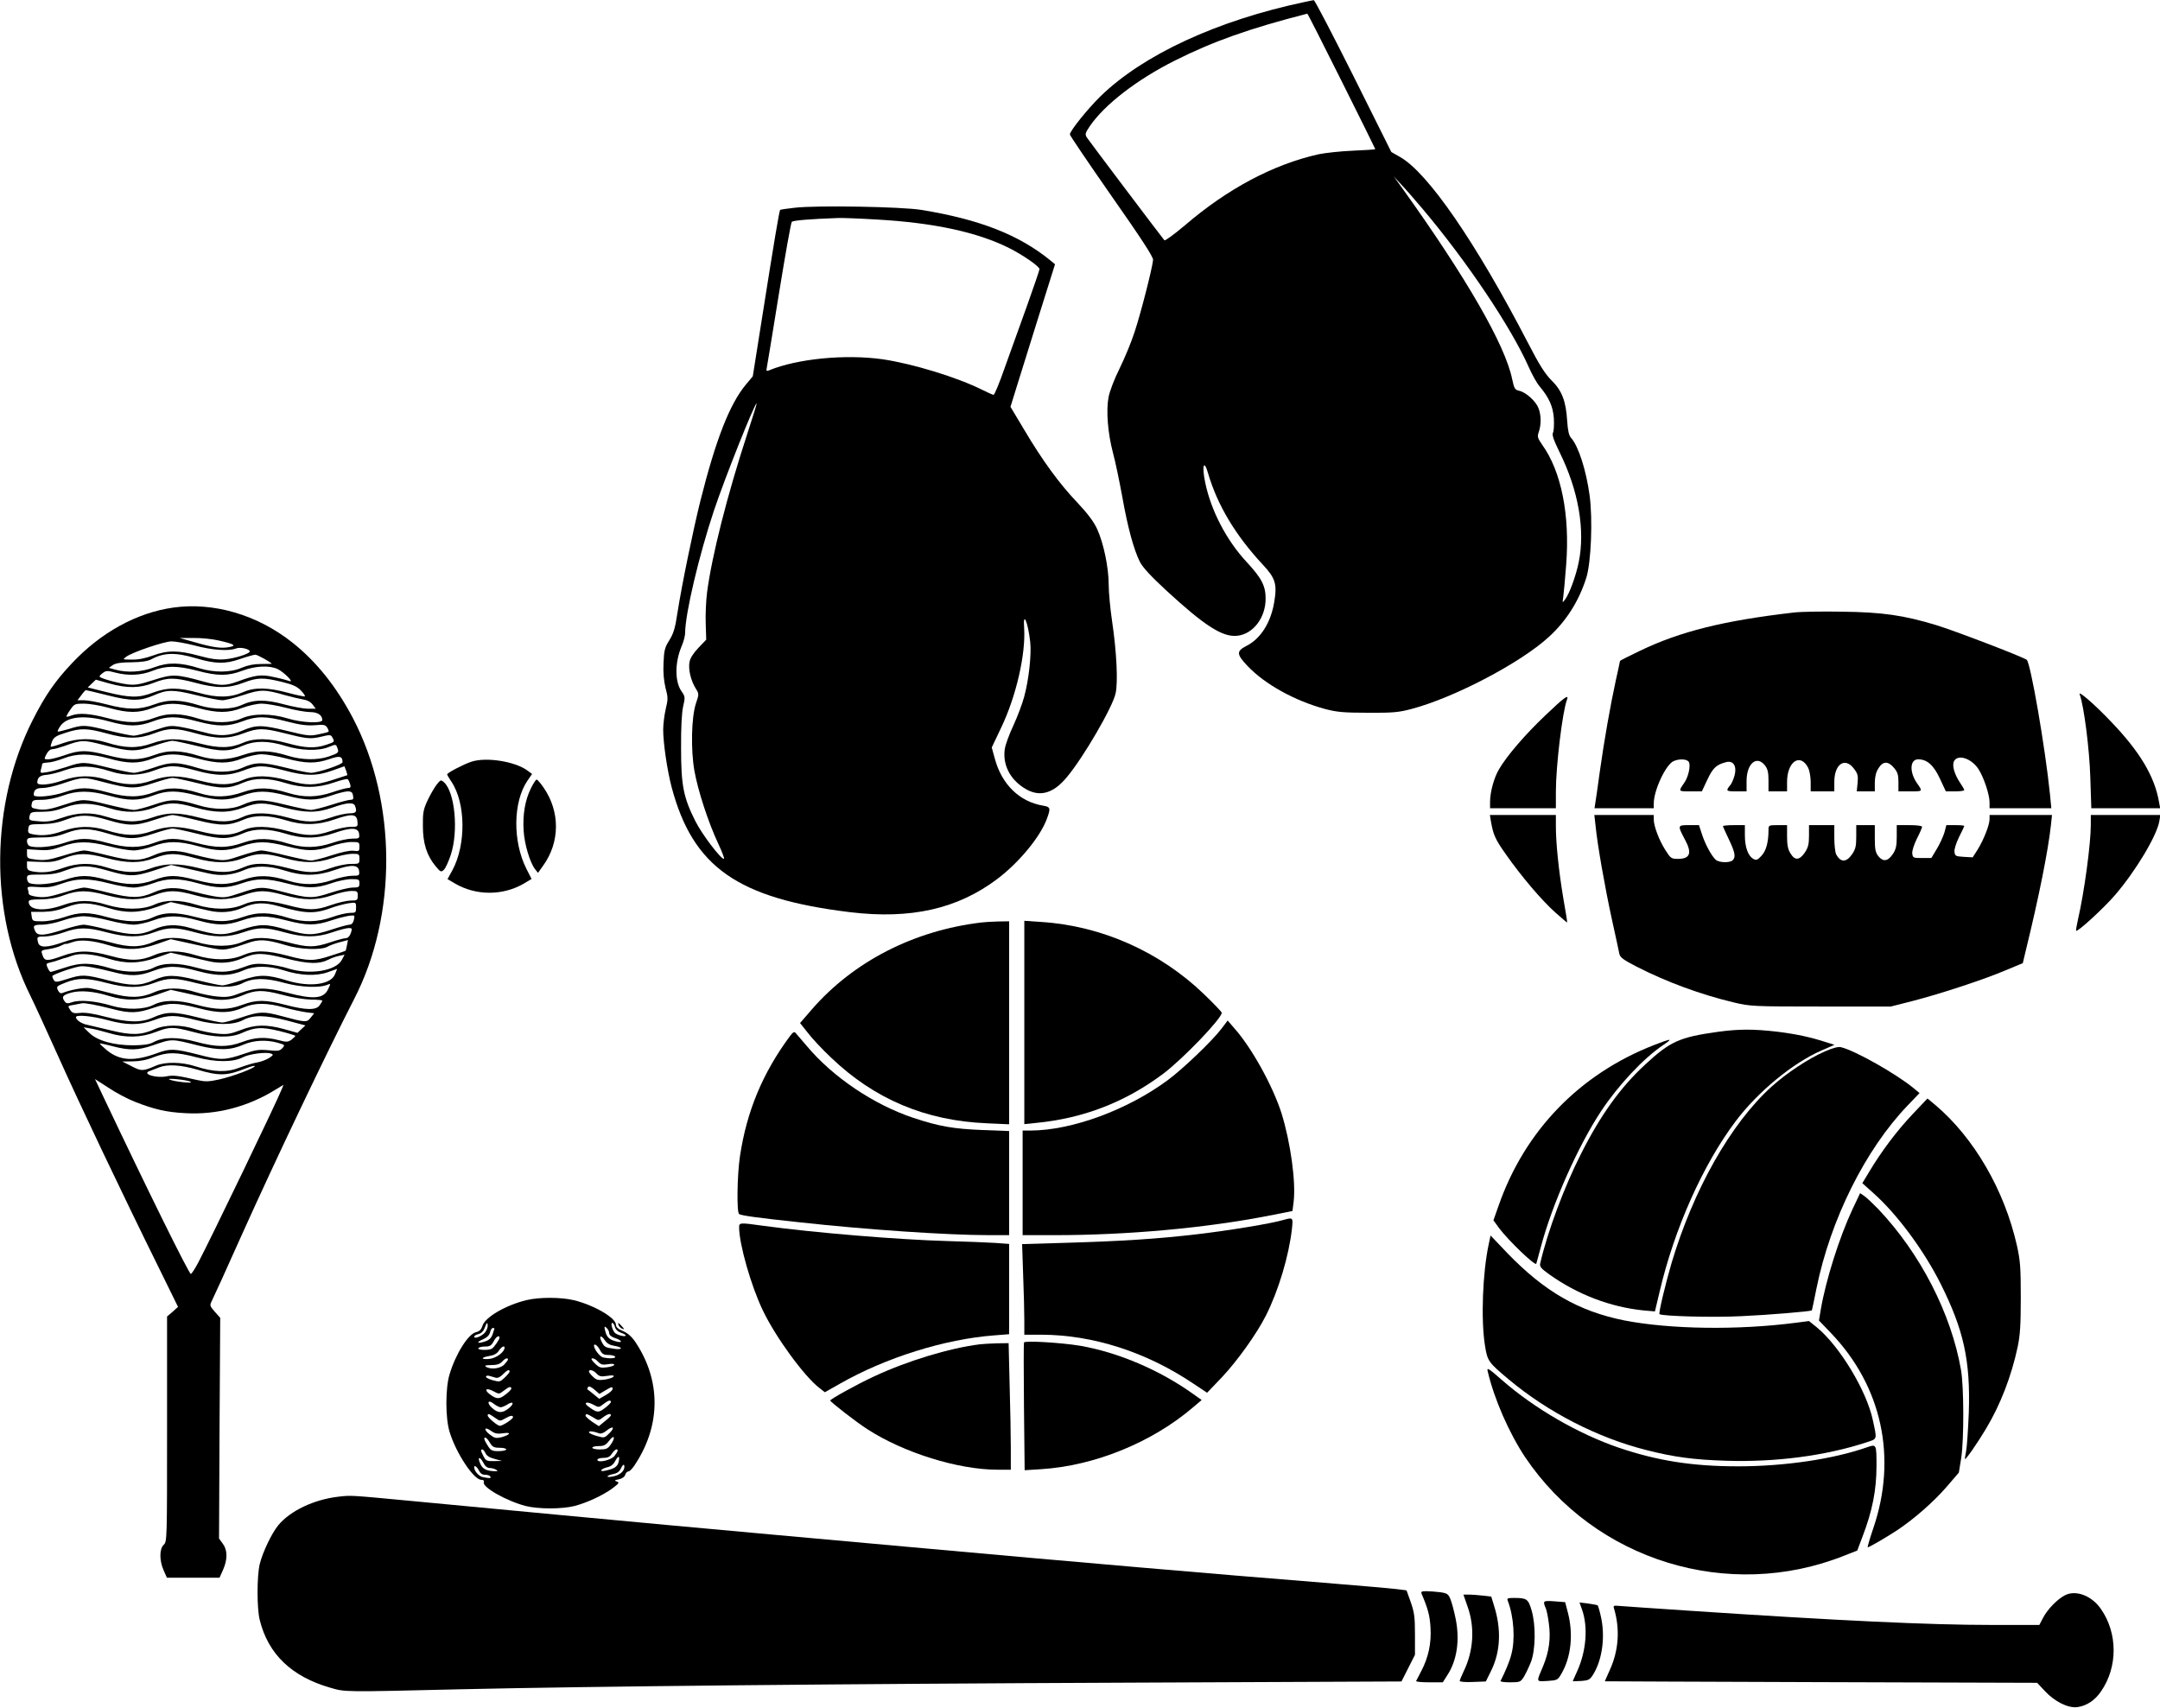  <svg version="1.0" xmlns="http://www.w3.org/2000/svg"
 width="1280pt" height="1012pt" viewBox="0 0 1280 1012"
 preserveAspectRatio="xMidYMid meet"><g transform="translate(0,1012) scale(0.1,-0.1)"
fill="#000000" stroke="none">
<path d="M7730 10108 c-516 -109 -956 -312 -1210 -560 -76 -75 -180 -204 -180
-225 0 -6 111 -170 247 -365 178 -254 247 -360 246 -378 -3 -43 -71 -311 -109
-426 -19 -60 -60 -158 -90 -219 -31 -62 -59 -136 -65 -170 -15 -80 -4 -213 26
-327 14 -51 38 -167 55 -259 33 -187 69 -317 105 -389 17 -33 65 -85 157 -170
227 -209 332 -276 418 -268 95 9 170 106 170 220 0 77 -24 122 -114 219 -118
127 -210 304 -244 469 -21 100 -8 142 17 55 55 -188 162 -367 324 -541 75 -80
86 -115 68 -222 -20 -122 -81 -218 -165 -260 -60 -31 -59 -49 6 -118 103 -109
280 -207 461 -256 69 -18 109 -22 252 -22 147 -1 182 2 258 22 254 67 647 273
815 427 104 95 178 212 222 350 29 90 39 348 20 488 -20 149 -66 293 -110 342
-13 14 -19 43 -23 100 -7 117 -31 180 -92 240 -39 39 -72 90 -143 228 -308
593 -591 1004 -756 1097 l-51 29 -225 451 c-124 247 -229 450 -235 449 -5 -1
-30 -5 -55 -11z m220 -468 c110 -220 200 -402 200 -404 0 -2 -60 -6 -132 -9
-73 -3 -164 -13 -203 -21 -269 -60 -540 -204 -793 -421 -63 -53 -117 -93 -122
-89 -17 20 -448 591 -460 610 -11 19 -9 26 18 66 88 129 281 277 504 389 228
114 441 190 785 278 2 1 93 -179 203 -399z m482 -760 c263 -312 523 -700 627
-935 20 -45 49 -97 64 -114 56 -67 80 -119 85 -190 2 -38 0 -76 -5 -85 -7 -13
3 -42 38 -114 113 -228 154 -463 114 -656 -17 -81 -54 -183 -80 -218 -17 -23
-17 -23 -11 17 3 22 11 107 17 188 23 295 -29 554 -142 711 -28 41 -30 48 -20
77 15 43 14 103 -3 142 -16 41 -75 93 -113 101 -26 6 -30 13 -42 69 -41 202
-272 602 -648 1127 l-54 75 46 -50 c26 -27 83 -93 127 -145z"/>
<path d="M4711 8889 c-47 -5 -86 -11 -88 -13 -5 -5 -36 -189 -103 -614 l-59
-372 -40 -48 c-97 -116 -179 -326 -271 -692 -43 -173 -110 -498 -136 -665 -13
-88 -23 -120 -48 -160 -27 -43 -31 -60 -34 -135 -3 -56 2 -106 12 -147 15 -55
15 -68 1 -125 -8 -35 -15 -90 -15 -123 0 -79 24 -241 50 -340 126 -474 391
-660 1058 -741 359 -43 636 19 872 197 131 99 258 254 295 360 22 60 19 67
-22 74 -141 23 -247 126 -288 280 l-18 65 56 118 c89 186 146 436 136 590 -8
106 23 36 36 -83 8 -73 -8 -223 -36 -325 -11 -41 -40 -118 -64 -170 -25 -53
-48 -116 -51 -141 -12 -88 28 -172 110 -226 89 -60 173 -41 257 60 98 116 273
417 290 498 15 68 6 246 -21 429 -11 74 -20 171 -20 215 0 103 -31 249 -69
331 -21 45 -57 92 -119 158 -104 109 -205 247 -315 433 l-79 132 35 113 c19
62 79 252 132 423 l97 309 -28 23 c-185 151 -419 243 -764 299 -114 19 -619
28 -749 13z m485 -70 c338 -19 596 -75 784 -169 83 -42 180 -109 180 -125 0
-6 -34 -105 -75 -220 -42 -116 -101 -281 -132 -367 -30 -87 -60 -158 -65 -158
-4 0 -34 13 -66 29 -149 75 -415 156 -593 182 -221 31 -506 3 -672 -66 -15 -6
-17 -4 -13 16 3 13 35 211 72 439 37 228 71 420 76 425 8 9 108 17 274 23 29
1 132 -3 230 -9z m-768 -1271 c-119 -364 -210 -724 -238 -939 -6 -47 -10 -130
-8 -183 l3 -97 -46 -48 c-30 -32 -49 -61 -53 -84 -8 -43 7 -108 36 -156 21
-33 21 -34 2 -90 -27 -82 -31 -274 -9 -399 21 -118 82 -305 140 -429 24 -51
40 -93 35 -93 -20 0 -131 147 -169 223 -71 141 -85 212 -85 432 -1 123 4 210
12 247 13 55 12 60 -8 89 -42 58 -42 173 0 271 11 26 20 60 20 76 0 113 82
460 171 727 68 202 241 635 253 635 2 0 -23 -82 -56 -182z"/>
<path d="M1025 6519 c-216 -31 -427 -147 -599 -330 -99 -105 -158 -190 -231
-334 -253 -497 -259 -1146 -15 -1636 23 -46 97 -208 165 -359 122 -273 379
-814 597 -1255 l113 -230 -32 -29 -33 -28 0 -667 c0 -655 0 -668 -20 -686 -26
-24 -26 -95 0 -152 l19 -43 156 0 156 0 21 47 c27 62 27 116 -2 155 l-22 30 3
654 4 654 -32 36 c-30 34 -31 38 -18 64 8 15 86 186 173 381 207 461 508 1091
671 1409 256 497 253 1166 -8 1665 -98 186 -215 333 -357 446 -209 166 -468
242 -709 208z m272 -195 c93 -21 107 -31 60 -39 -46 -9 -97 -2 -207 30 l-85
24 82 0 c45 1 112 -6 150 -15z m-141 -30 c101 -27 199 -34 243 -17 24 10 81
-3 81 -18 0 -13 -88 -41 -145 -46 -47 -4 -83 1 -157 21 -121 33 -186 33 -272
1 -44 -16 -86 -25 -124 -24 -56 0 -57 0 -34 17 37 27 223 90 268 91 23 0 86
-11 140 -25z m5 -75 c116 -34 174 -35 260 -5 41 14 83 26 92 26 13 0 97 -47
97 -54 0 0 -28 -1 -63 -1 -42 0 -78 -7 -114 -22 -67 -30 -164 -30 -253 -3
-111 35 -184 36 -264 6 -75 -29 -162 -34 -231 -15 l-40 11 24 17 c18 11 49 16
110 16 61 1 95 6 118 18 75 40 143 42 264 6z m8 -74 c121 -32 182 -32 267 0
77 29 160 33 209 10 39 -19 102 -83 70 -71 -11 4 -51 15 -90 23 -76 18 -112
13 -217 -26 -72 -26 -105 -26 -199 -1 -166 46 -187 46 -299 10 -84 -27 -109
-31 -153 -26 -68 9 -167 37 -167 47 0 4 9 14 21 22 18 13 27 13 72 1 77 -20
153 -17 222 11 78 31 146 31 264 0z m-13 -71 c127 -34 198 -34 287 0 82 31
116 32 227 5 66 -16 91 -28 113 -51 16 -16 26 -32 24 -35 -3 -2 -48 7 -100 21
-117 32 -198 34 -264 5 -78 -34 -153 -36 -265 -5 -121 33 -186 33 -272 1 -85
-32 -134 -31 -274 3 l-112 28 24 23 24 23 78 -22 c107 -30 182 -29 264 3 83
33 125 33 246 1z m-517 -75 c139 -35 193 -34 272 0 79 35 114 35 249 2 68 -17
139 -31 157 -31 18 0 74 14 125 31 102 34 127 34 248 -1 36 -10 83 -21 105
-25 26 -4 46 -15 58 -31 l18 -24 -47 0 c-25 0 -90 12 -142 26 -111 30 -179 29
-252 -5 -60 -27 -163 -28 -250 -1 -111 35 -184 36 -264 6 -88 -33 -157 -34
-282 -1 -53 14 -114 25 -135 25 l-40 0 23 30 c12 17 24 30 27 30 3 0 62 -14
130 -31z m6 -74 c115 -32 176 -32 261 0 84 32 143 32 263 0 121 -32 182 -32
267 0 38 14 88 25 115 25 27 0 92 -11 145 -25 53 -14 117 -25 141 -25 45 0 72
-17 73 -47 0 -22 -124 -16 -204 9 -98 30 -204 31 -273 1 -67 -30 -164 -30
-253 -3 -111 35 -184 36 -264 6 -88 -33 -157 -34 -282 -1 -103 27 -166 31
-210 15 -15 -6 -28 -9 -30 -7 -2 2 8 20 22 40 24 35 27 37 82 37 31 0 97 -11
147 -25z m0 -80 c115 -32 176 -32 261 0 84 32 143 32 263 0 121 -32 182 -32
267 0 84 32 138 32 265 -1 77 -20 117 -25 164 -22 54 5 63 3 74 -14 7 -11 10
-22 8 -24 -2 -3 -29 -10 -60 -16 -50 -11 -66 -9 -188 21 -146 36 -182 36 -263
1 -75 -32 -139 -35 -226 -10 -41 11 -104 26 -140 32 -61 10 -71 8 -158 -21
-51 -17 -105 -31 -120 -31 -15 0 -81 14 -147 30 -141 35 -154 36 -236 10 -35
-10 -65 -18 -67 -15 -2 2 4 15 14 30 39 59 143 70 289 30z m-15 -71 c123 -34
194 -34 284 0 86 33 127 33 246 0 122 -34 193 -34 283 0 83 32 118 32 237 2
139 -35 159 -37 223 -22 53 13 58 12 67 -5 14 -26 14 -26 -37 -43 -65 -22
-124 -20 -228 9 -113 31 -196 32 -262 4 -78 -34 -144 -35 -260 -5 -129 33
-189 33 -284 0 -86 -30 -158 -29 -269 6 -88 27 -170 26 -256 -4 -38 -14 -71
-23 -73 -21 -2 3 2 17 8 32 9 23 24 33 79 50 88 29 128 28 242 -3z m-16 -69
c157 -41 187 -41 294 -6 51 17 102 31 113 31 12 0 78 -14 147 -31 142 -35 187
-35 274 3 68 29 148 29 248 -2 94 -29 198 -32 258 -7 42 17 43 17 51 -5 11
-28 8 -31 -53 -52 -67 -22 -157 -20 -236 4 -111 35 -183 36 -269 6 -91 -32
-171 -34 -261 -6 -111 35 -184 36 -264 6 -88 -33 -157 -34 -282 -1 -120 31
-161 31 -249 0 -38 -13 -82 -25 -98 -25 -27 0 -27 0 -12 30 9 18 23 30 35 30
11 0 43 9 72 19 101 37 112 37 232 6z m31 -80 c115 -32 176 -32 261 0 84 32
142 32 264 0 122 -32 182 -32 266 0 38 14 88 25 115 25 27 0 92 -11 145 -25
118 -31 175 -31 255 -4 63 22 78 18 79 -18 0 -14 -147 -63 -188 -63 -14 0 -83
14 -151 31 -138 34 -175 34 -257 -2 -65 -29 -165 -30 -259 -1 -126 38 -162 38
-263 3 -50 -17 -103 -31 -119 -31 -16 0 -82 14 -148 30 -145 36 -157 37 -250
5 -41 -13 -93 -28 -116 -31 -41 -7 -42 -6 -36 17 4 13 7 27 7 32 0 4 15 7 33
8 17 0 59 11 92 24 80 31 156 31 270 0z m5 -75 c93 -30 179 -28 264 4 86 33
127 33 246 0 122 -34 194 -34 283 0 85 33 118 32 242 0 127 -34 190 -34 283
-1 l73 26 10 -26 c5 -14 8 -26 7 -27 -2 -1 -42 -14 -89 -29 -105 -33 -150 -34
-264 -2 -113 31 -196 32 -262 4 -78 -34 -144 -35 -260 -5 -129 33 -189 33
-284 0 -86 -30 -158 -29 -269 6 -89 27 -170 26 -258 -5 -78 -27 -152 -33 -151
-12 1 30 16 42 55 45 23 2 72 14 110 28 81 29 159 28 264 -6z m-36 -65 c157
-41 187 -41 294 -6 51 17 102 31 114 31 13 0 79 -14 148 -31 140 -35 185 -35
272 3 68 29 148 29 248 -2 104 -32 193 -31 290 3 41 14 78 23 81 19 4 -4 10
-17 14 -29 5 -18 2 -23 -13 -23 -10 0 -52 -11 -92 -25 -91 -31 -171 -32 -260
-5 -111 35 -183 36 -269 6 -91 -32 -171 -34 -261 -6 -111 35 -184 36 -264 6
-88 -33 -162 -34 -281 -1 -113 31 -161 31 -253 0 -73 -25 -182 -34 -182 -16 0
30 14 41 52 41 22 0 72 11 111 24 129 43 128 43 251 11z m31 -80 c115 -32 176
-32 261 0 84 32 142 32 264 0 120 -31 177 -31 265 0 88 31 145 31 264 0 119
-31 173 -31 263 0 39 14 84 25 99 25 21 0 28 -6 31 -25 4 -20 1 -25 -15 -25
-11 0 -62 -13 -114 -30 -51 -16 -105 -30 -120 -30 -15 0 -84 14 -152 31 -138
34 -175 34 -257 -2 -65 -29 -165 -30 -259 -1 -126 38 -162 38 -263 3 -50 -17
-103 -31 -119 -31 -16 0 -82 14 -148 30 -144 36 -157 36 -248 6 -100 -33 -132
-39 -176 -31 -34 6 -37 9 -33 31 4 22 9 24 61 24 33 0 82 10 121 24 86 32 162
32 275 1z m5 -75 c93 -29 179 -28 264 4 85 32 128 33 241 1 121 -34 200 -34
288 -1 84 32 118 32 241 0 127 -32 192 -33 286 0 85 30 125 33 134 10 13 -35
7 -44 -32 -44 -21 0 -72 -11 -112 -25 -92 -31 -142 -31 -255 0 -113 31 -203
33 -265 4 -73 -34 -141 -35 -257 -5 -129 33 -189 33 -284 0 -86 -30 -158 -29
-269 6 -90 28 -170 26 -261 -6 -56 -20 -88 -25 -131 -22 -66 5 -69 6 -62 35 5
20 13 22 73 22 47 0 86 7 136 26 82 30 157 29 265 -5z m-10 -70 c117 -35 163
-36 268 -1 51 17 102 31 114 31 13 0 79 -14 147 -31 140 -35 187 -34 276 4 65
28 146 27 245 -3 105 -33 193 -31 293 4 101 35 131 33 135 -11 3 -33 3 -33
-41 -33 -24 0 -77 -11 -117 -25 -92 -31 -142 -31 -255 0 -113 31 -203 33 -265
4 -73 -34 -141 -35 -257 -5 -129 33 -189 33 -284 0 -86 -30 -158 -29 -269 6
-89 27 -170 26 -258 -5 -71 -25 -123 -30 -179 -19 -25 5 -29 10 -25 33 3 26 5
26 80 27 57 1 95 8 147 28 80 30 135 29 245 -4z m0 -80 c117 -35 163 -36 268
-1 51 17 102 31 114 31 13 0 79 -14 147 -31 140 -35 187 -34 276 4 65 28 146
27 245 -3 105 -33 193 -31 293 4 99 34 141 32 145 -6 3 -27 1 -28 -41 -28 -24
0 -77 -11 -117 -25 -91 -31 -171 -32 -260 -5 -111 35 -183 36 -269 6 -94 -33
-158 -33 -280 -1 -119 31 -164 31 -247 0 -86 -32 -162 -32 -279 0 -113 31
-161 31 -253 0 -71 -24 -169 -33 -206 -19 -9 3 -16 16 -16 28 0 21 4 22 83 23
64 0 97 6 152 27 80 30 135 29 245 -4z m6 -75 c53 -14 118 -25 145 -25 27 0
77 11 115 25 85 32 153 32 269 0 113 -31 167 -31 257 0 90 31 147 31 267 0
119 -31 173 -31 263 0 39 14 93 25 120 25 46 0 48 -1 48 -28 0 -26 -2 -28 -35
-24 -22 3 -71 -8 -130 -27 -52 -17 -107 -31 -123 -31 -15 0 -81 14 -147 30
-66 17 -132 30 -147 30 -15 0 -69 -14 -120 -31 -87 -29 -97 -31 -158 -21 -36
6 -99 21 -140 32 -87 25 -151 22 -220 -9 -79 -35 -132 -35 -265 -2 -66 17
-132 31 -146 31 -15 0 -71 -14 -125 -31 -82 -25 -109 -29 -156 -24 -55 7 -58
8 -58 35 l0 27 68 -4 c55 -4 80 0 137 20 91 33 160 33 281 2z m-15 -70 c123
-32 199 -32 285 0 83 31 126 31 239 0 119 -33 202 -33 289 0 83 31 128 31 241
0 116 -32 191 -32 285 0 40 14 93 25 117 25 41 0 43 -1 43 -30 0 -29 -1 -30
-51 -30 -30 0 -81 -11 -121 -25 -87 -31 -131 -31 -254 1 -123 32 -196 33 -261
4 -78 -35 -143 -36 -263 -5 -124 31 -204 30 -295 -4 -71 -27 -149 -25 -255 9
-90 28 -169 27 -257 -4 -73 -26 -123 -31 -182 -20 -25 5 -31 11 -31 33 l0 26
77 -3 c64 -3 90 1 143 22 83 32 133 32 251 1z m9 -75 c124 -36 159 -36 272 1
l102 33 80 -18 c45 -10 108 -24 141 -32 72 -17 140 -11 210 19 66 29 148 28
245 -3 105 -33 192 -32 293 4 99 34 141 32 145 -6 3 -27 1 -28 -41 -28 -24 0
-77 -11 -117 -25 -91 -31 -171 -32 -260 -5 -111 35 -183 36 -269 6 -94 -33
-158 -33 -280 -1 -119 31 -164 31 -247 0 -86 -32 -162 -32 -279 0 -113 31
-161 31 -253 0 -71 -24 -169 -33 -206 -19 -9 3 -16 16 -16 29 0 21 4 22 83 22
65 0 97 6 152 27 80 30 132 29 245 -4z m6 -75 c53 -14 118 -25 145 -25 27 0
77 11 115 25 85 32 153 32 269 0 113 -31 167 -31 257 0 90 31 147 31 267 0
119 -31 173 -31 263 0 39 14 93 25 120 25 45 0 48 -2 48 -25 0 -22 -4 -25 -39
-25 -21 0 -81 -14 -132 -31 -107 -35 -129 -35 -288 7 -119 31 -132 30 -243 -7
-87 -29 -97 -31 -158 -21 -36 6 -99 21 -140 32 -87 25 -151 22 -220 -9 -79
-35 -132 -35 -265 -2 -66 17 -132 31 -146 31 -15 0 -71 -14 -125 -31 -80 -24
-109 -29 -151 -24 -35 4 -53 11 -53 20 0 7 -3 20 -6 28 -4 12 6 14 63 10 56
-4 81 0 138 20 91 33 160 33 281 2z m-15 -70 c123 -32 197 -32 283 0 83 31
128 31 241 0 117 -32 194 -32 287 0 90 31 130 31 243 0 116 -32 191 -32 285 0
40 14 91 25 112 25 35 0 38 -2 38 -28 0 -27 -3 -29 -44 -29 -24 -1 -76 -13
-115 -27 -90 -32 -134 -33 -257 0 -125 32 -195 33 -265 2 -72 -31 -176 -31
-278 1 -97 30 -180 30 -246 0 -69 -32 -183 -32 -283 -1 -96 30 -169 30 -259
-2 -113 -40 -203 -31 -203 20 0 11 17 14 73 14 50 1 92 8 137 25 84 30 135 31
251 0z m14 -77 c101 -31 181 -29 284 7 l83 29 82 -18 c44 -10 108 -24 141 -32
71 -17 141 -11 205 17 69 31 124 33 210 9 169 -47 214 -48 329 -5 24 8 63 18
87 22 44 6 44 6 44 -26 0 -29 -2 -31 -35 -31 -20 0 -68 -11 -107 -25 -88 -31
-169 -32 -258 -5 -111 35 -183 36 -269 6 -95 -33 -155 -33 -284 0 -116 30
-184 29 -257 -5 -62 -29 -152 -27 -265 4 -113 31 -161 31 -253 0 -45 -15 -96
-25 -132 -25 -55 0 -58 1 -62 28 l-4 28 71 0 c50 1 90 9 140 28 81 31 134 29
250 -6z m1451 -73 c-4 -15 -13 -25 -25 -25 -10 0 -61 -14 -112 -31 -104 -34
-139 -34 -259 1 -124 36 -159 36 -270 0 -112 -37 -135 -36 -300 10 -87 25
-152 22 -220 -9 -79 -35 -132 -35 -265 -2 -66 17 -133 31 -149 31 -16 0 -71
-13 -123 -30 -110 -35 -148 -38 -163 -11 -18 35 -12 41 40 41 28 0 82 11 122
25 42 15 94 25 125 25 29 0 96 -11 149 -25 53 -14 118 -25 145 -25 27 0 77 11
115 25 85 32 153 32 269 0 113 -31 167 -31 257 0 90 31 147 31 267 0 119 -31
172 -31 263 0 65 22 127 34 137 28 2 -1 1 -14 -3 -28z m-1465 -70 c123 -32
197 -32 283 0 83 31 128 31 241 0 117 -32 194 -32 287 0 90 31 130 31 243 0
116 -32 191 -32 285 0 40 14 84 25 96 25 21 0 22 -2 13 -30 -7 -19 -18 -30
-30 -30 -10 0 -52 -11 -93 -25 -94 -31 -130 -31 -252 1 -126 33 -194 33 -265
3 -73 -32 -175 -32 -279 0 -96 30 -178 30 -245 1 -80 -35 -145 -37 -260 -5
-126 34 -189 34 -282 1 -93 -33 -138 -34 -147 -3 -9 36 -8 37 42 37 26 1 76
12 112 25 84 30 135 31 251 0z m14 -77 c101 -31 181 -29 284 7 l83 29 82 -18
c219 -49 217 -48 265 -38 25 5 73 20 106 32 70 26 114 23 227 -11 85 -26 209
-31 248 -10 13 8 46 20 73 27 l49 13 -6 -31 c-3 -18 -7 -32 -9 -33 -1 -1 -39
-14 -84 -28 -102 -34 -136 -34 -259 -1 -125 33 -193 34 -265 3 -73 -32 -175
-32 -279 0 -96 30 -178 30 -245 1 -80 -35 -145 -37 -260 -5 -126 34 -189 34
-282 1 -94 -34 -109 -33 -121 3 -10 29 -10 29 36 36 26 4 59 13 74 21 16 8 28
13 28 10 0 -2 17 3 38 10 46 18 121 11 217 -18z m0 -80 c101 -31 181 -29 284
7 l83 29 82 -18 c44 -10 108 -24 141 -32 70 -17 136 -11 202 17 80 34 116 34
257 -1 136 -34 197 -35 255 -6 14 8 41 17 59 21 l34 7 -16 -30 c-34 -66 -189
-91 -316 -52 -36 12 -96 23 -135 26 -60 5 -80 2 -138 -20 -87 -33 -152 -33
-275 0 -109 30 -193 29 -252 -1 -56 -29 -162 -31 -250 -5 -119 36 -182 37
-274 6 -43 -14 -82 -26 -86 -26 -4 0 -12 11 -18 25 -10 23 -9 25 16 31 15 3
39 10 54 16 15 5 31 11 35 11 4 1 24 7 43 14 44 16 121 10 215 -19z m19 -77
c105 -28 161 -27 243 5 87 33 145 32 270 -2 114 -31 188 -29 268 6 64 28 147
27 235 0 99 -32 193 -36 261 -12 l57 20 -12 -30 c-23 -63 -148 -80 -281 -40
-124 38 -167 38 -273 3 -51 -17 -102 -31 -114 -31 -13 0 -79 14 -148 31 -137
34 -183 34 -260 0 -80 -35 -132 -35 -265 -2 -143 37 -159 37 -247 9 -60 -19
-70 -20 -78 -8 -6 8 -10 20 -10 25 0 9 119 51 165 58 27 4 94 -8 189 -32z
m-33 -66 c123 -32 197 -32 283 0 84 32 123 31 249 -1 117 -30 218 -30 276 0
60 31 135 32 246 1 100 -27 210 -31 258 -10 17 7 17 6 1 -28 -27 -56 -86 -61
-239 -21 -127 34 -190 33 -280 -1 -59 -23 -80 -26 -135 -21 -36 3 -94 15 -130
26 -88 29 -180 29 -245 0 -79 -35 -145 -36 -255 -7 -52 14 -111 28 -130 31
-31 5 -110 -9 -161 -29 -10 -4 -19 2 -26 17 -10 21 -7 24 46 45 73 29 127 28
242 -2z m14 -77 c101 -31 181 -29 284 7 l83 29 82 -18 c44 -10 108 -24 141
-32 70 -17 136 -11 202 17 78 33 119 34 234 4 61 -17 132 -28 172 -29 37 0 67
-3 67 -6 0 -3 -7 -16 -16 -28 -21 -30 -81 -29 -203 3 -119 31 -172 31 -255 0
-86 -32 -152 -32 -274 1 -109 30 -193 29 -252 -1 -56 -29 -162 -31 -250 -5
-93 28 -187 36 -231 21 -29 -10 -36 -9 -47 6 -18 26 -10 36 39 50 55 15 133 9
224 -19z m19 -77 c105 -28 152 -26 244 6 95 32 135 32 269 -2 122 -32 188 -30
268 5 65 28 137 28 240 -1 44 -12 102 -24 128 -28 l49 -6 -21 -26 c-23 -30
-29 -29 -175 10 -104 28 -129 27 -236 -9 -50 -16 -100 -30 -112 -30 -13 0 -79
14 -148 31 -139 35 -183 35 -265 -2 -70 -31 -147 -29 -279 5 -72 19 -123 27
-152 23 -37 -4 -46 -1 -59 19 -15 23 -14 23 23 29 20 4 41 8 47 9 15 4 94 -11
179 -33z m-29 -66 c117 -32 193 -32 279 0 84 32 127 31 251 -1 115 -30 216
-30 274 0 60 32 133 31 258 -1 l113 -30 -24 -22 -23 -22 -79 22 c-106 29 -172
28 -259 -6 -60 -23 -80 -26 -135 -21 -36 3 -94 15 -130 26 -88 29 -180 29
-245 0 -79 -35 -137 -36 -256 -7 -57 14 -120 29 -139 33 -35 6 -70 29 -70 46
0 16 96 7 185 -17z m10 -77 c99 -30 191 -28 278 6 84 32 101 32 223 0 126 -34
220 -36 287 -6 78 35 117 37 222 12 52 -13 95 -26 95 -29 0 -3 -11 -13 -23
-23 -21 -14 -29 -15 -77 -2 -79 20 -139 17 -214 -11 -86 -32 -152 -32 -274 1
-110 30 -194 29 -252 -2 -26 -14 -57 -18 -120 -19 -115 0 -213 27 -260 73
l-35 34 40 -7 c22 -3 72 -16 110 -27z m534 -75 c120 -29 187 -28 266 7 59 25
131 29 198 11 46 -13 47 -14 30 -33 -15 -16 -26 -18 -83 -12 -55 5 -77 2 -140
-20 -118 -40 -141 -41 -275 -6 -142 36 -167 37 -243 9 -139 -51 -221 -46 -299
17 -24 20 -43 38 -41 40 2 1 37 -6 78 -17 97 -25 147 -24 233 5 120 41 108 41
276 -1z m-14 -69 c115 -30 216 -30 274 0 37 20 139 33 167 22 16 -6 14 -9 -11
-26 -16 -10 -47 -22 -69 -26 -22 -3 -70 -18 -106 -31 -77 -30 -153 -27 -260 7
-81 27 -180 28 -235 5 -78 -34 -87 -34 -145 -4 l-55 28 61 1 c40 0 84 8 125
25 82 31 132 31 254 -1z m4 -73 c131 -39 177 -37 289 8 28 11 52 17 52 13 0
-12 -130 -61 -210 -79 -63 -14 -83 -14 -130 -4 -121 28 -142 30 -185 22 -63
-12 -148 16 -97 32 9 3 35 13 57 22 48 19 128 14 224 -14z m-371 -190 c114
-45 186 -62 299 -68 187 -11 374 38 540 142 l43 26 -9 -23 c-29 -74 -423 -892
-496 -1030 -20 -38 -40 -68 -44 -68 -11 0 -257 498 -516 1045 l-52 110 79 -51
c43 -29 113 -66 156 -83z m332 118 c19 -11 -96 0 -125 13 -12 5 4 6 45 2 35
-3 71 -10 80 -15z"/>
<path d="M10630 6490 c-415 -48 -673 -112 -912 -227 -65 -31 -118 -58 -118
-60 0 -2 -11 -54 -25 -116 -32 -147 -69 -356 -95 -542 -11 -82 -23 -165 -26
-182 l-5 -33 176 0 175 0 0 28 c0 78 71 230 117 251 35 16 81 13 91 -5 12 -21
-3 -89 -27 -123 -36 -52 -37 -51 36 -51 l68 0 33 70 c33 70 53 89 114 104 41
9 61 -26 47 -79 -6 -22 -17 -47 -23 -55 -31 -37 -29 -40 33 -40 l61 0 0 61 c0
104 60 155 109 93 16 -21 21 -41 21 -90 l0 -64 55 0 55 0 0 55 c0 122 78 175
125 85 8 -16 15 -54 15 -85 l0 -55 70 0 70 0 0 56 c0 106 63 149 116 79 23
-30 26 -42 22 -85 l-5 -50 53 0 54 0 0 51 c0 35 7 63 21 85 27 44 58 45 93 3
21 -25 26 -41 26 -85 l0 -54 71 0 c75 0 74 -1 38 50 -45 66 -41 140 8 140 53
0 92 -35 129 -115 l35 -75 54 0 c30 0 55 3 55 8 0 4 -11 23 -24 42 -35 52 -50
105 -36 130 23 42 104 15 145 -49 32 -51 65 -151 65 -196 l0 -35 183 0 183 0
-8 83 c-29 283 -116 783 -138 797 -37 23 -430 173 -535 205 -194 59 -320 77
-560 80 -115 2 -244 0 -285 -5z"/>
<path d="M12324 6005 c25 -66 58 -324 63 -492 l6 -183 204 0 204 0 -7 38 c-26
151 -114 298 -284 475 -97 102 -196 188 -186 162z"/>
<path d="M9156 5879 c-119 -113 -227 -239 -273 -318 -29 -48 -53 -135 -53
-193 l0 -38 195 0 195 0 0 99 c0 151 39 475 66 545 13 35 -18 12 -130 -95z"/>
<path d="M2794 5606 c-46 -15 -144 -66 -144 -75 0 -4 11 -23 24 -42 86 -126
89 -374 7 -526 l-29 -53 44 -26 c125 -73 284 -73 409 0 l45 27 -30 59 c-83
164 -80 398 6 524 l27 39 -24 18 c-72 56 -246 84 -335 55z"/>
<path d="M2586 5468 c-14 -19 -38 -61 -53 -93 -24 -52 -28 -72 -27 -150 0
-103 23 -175 75 -238 29 -35 33 -37 49 -22 10 9 28 49 41 88 47 141 25 372
-40 431 -18 16 -20 16 -45 -16z"/>
<path d="M3146 5448 c-35 -71 -49 -157 -43 -251 5 -81 37 -187 67 -227 l18
-23 30 42 c101 139 102 321 3 464 -18 26 -36 47 -41 47 -5 0 -20 -24 -34 -52z"/>
<path d="M8835 5253 c14 -80 25 -106 88 -195 90 -129 214 -275 294 -346 37
-33 69 -60 70 -59 1 1 -9 66 -23 144 -27 161 -44 326 -44 426 l0 67 -195 0
-196 0 6 -37z"/>
<path d="M9455 5228 c11 -115 56 -368 96 -552 22 -99 42 -193 45 -208 5 -23
24 -36 103 -77 178 -91 379 -165 576 -212 97 -23 113 -24 515 -24 l415 0 130
33 c166 43 422 127 551 182 l101 42 17 72 c79 322 134 599 150 749 l6 57 -185
0 -185 0 0 -25 c0 -34 -35 -122 -70 -179 l-30 -47 -53 3 c-48 3 -52 5 -55 30
-2 15 10 52 27 87 17 33 31 63 31 66 0 3 -24 5 -53 5 l-53 0 -11 -42 c-7 -24
-27 -68 -45 -98 l-33 -55 -55 0 c-52 0 -55 1 -58 27 -2 15 10 52 27 87 17 33
31 65 31 71 0 6 -30 10 -75 10 l-75 0 0 -69 c0 -54 -5 -75 -23 -102 -29 -44
-58 -48 -86 -13 -17 22 -21 40 -21 105 l0 79 -55 0 -55 0 0 -68 c0 -56 -4 -74
-25 -105 -34 -49 -68 -49 -94 0 -6 12 -11 56 -11 97 l0 76 -75 0 -75 0 0 -63
c0 -50 -5 -70 -25 -100 -32 -46 -59 -48 -85 -4 -15 23 -20 50 -20 100 l0 67
-55 0 c-54 0 -55 -1 -55 -29 0 -72 -14 -123 -41 -152 -24 -26 -31 -29 -49 -19
-31 17 -50 70 -50 140 l0 60 -65 0 c-36 0 -65 -3 -65 -6 0 -3 16 -38 35 -78
37 -78 42 -105 23 -124 -17 -17 -84 -15 -102 4 -26 25 -63 95 -81 152 l-17 52
-60 0 c-68 0 -68 -1 -22 -88 42 -78 29 -112 -42 -112 -40 0 -44 3 -75 52 -37
58 -68 139 -69 181 l0 27 -176 0 -176 0 7 -62z"/>
<path d="M12390 5233 c0 -115 -39 -402 -76 -562 -8 -35 -13 -65 -11 -67 8 -9
164 134 230 211 121 140 248 351 263 438 l6 37 -206 0 -206 0 0 -57z"/>
<path d="M5815 4653 c-400 -48 -757 -231 -1004 -515 l-70 -81 47 -59 c25 -33
87 -99 137 -146 257 -246 560 -374 923 -389 l132 -6 0 602 0 601 -67 -1 c-38
-1 -81 -4 -98 -6z"/>
<path d="M6070 4061 l0 -603 68 7 c283 27 532 124 757 293 116 88 345 326 345
360 0 5 -47 54 -104 109 -261 252 -607 406 -964 429 l-102 7 0 -602z"/>
<path d="M7238 4023 c-54 -71 -230 -240 -319 -305 -238 -176 -567 -297 -811
-298 l-48 0 0 -310 0 -310 188 0 c433 0 896 42 1274 116 l137 27 7 55 c14 117
-18 351 -72 525 -52 162 -177 389 -281 505 l-38 44 -37 -49z"/>
<path d="M10180 4005 c-228 -32 -282 -56 -432 -195 -144 -133 -262 -296 -378
-526 -101 -198 -201 -468 -243 -652 -4 -18 5 -30 56 -66 166 -118 360 -192
556 -212 l68 -6 28 118 c87 372 257 753 451 1010 131 174 338 344 507 418 l78
34 -48 15 c-95 31 -180 49 -293 63 -140 16 -225 16 -350 -1z"/>
<path d="M4680 3978 c-161 -218 -255 -444 -295 -710 -17 -113 -20 -334 -5
-343 15 -9 99 -21 360 -49 392 -43 872 -76 1123 -76 l117 0 0 309 0 308 -157
6 c-173 7 -256 21 -410 72 -234 78 -476 240 -632 426 -30 35 -60 70 -66 77 -9
10 -16 5 -35 -20z"/>
<path d="M9800 3926 c-440 -172 -764 -507 -919 -950 l-31 -88 34 -47 c56 -74
215 -227 220 -210 2 8 14 52 27 99 67 253 219 596 357 805 102 154 252 314
367 391 62 42 53 42 -55 0z"/>
<path d="M10810 3887 c-94 -41 -225 -128 -312 -207 -242 -219 -463 -610 -593
-1047 -36 -123 -77 -295 -71 -301 13 -12 317 -21 487 -12 158 7 407 28 416 34
1 1 13 59 27 129 83 410 290 824 540 1085 l71 74 -35 29 c-100 83 -348 224
-431 243 -16 4 -50 -5 -99 -27z"/>
<path d="M11333 3516 c-92 -97 -185 -221 -256 -340 l-41 -68 67 -60 c140 -125
297 -337 397 -536 137 -274 177 -455 167 -762 -4 -102 -11 -205 -16 -230 -5
-25 -8 -46 -7 -47 5 -5 75 96 125 180 85 141 151 312 188 487 14 66 18 131 18
290 0 178 -3 219 -23 309 -74 328 -254 638 -483 832 l-47 39 -89 -94z"/>
<path d="M10977 2952 c-77 -165 -157 -417 -187 -592 l-11 -66 71 -74 c302
-315 394 -738 251 -1157 -21 -62 -36 -113 -33 -113 9 0 115 62 177 103 100 67
214 167 291 256 l72 84 14 86 c17 110 16 422 -1 521 -58 335 -241 691 -490
954 -31 32 -68 67 -82 77 l-26 18 -46 -97z"/>
<path d="M7605 2890 c-70 -21 -325 -63 -515 -85 -230 -27 -443 -41 -794 -51
l-239 -7 6 -180 c4 -99 7 -220 7 -269 l0 -88 103 0 c303 -1 619 -102 896 -288
l84 -56 89 93 c91 97 205 256 260 365 74 147 136 353 154 514 7 68 7 68 -51
52z"/>
<path d="M4380 2846 c0 -99 71 -348 141 -493 76 -159 246 -391 335 -459 l32
-25 90 51 c272 155 622 264 913 286 l89 7 0 268 0 267 -82 6 c-46 3 -173 8
-283 11 -292 8 -795 50 -1088 90 -144 20 -147 20 -147 -9z"/>
<path d="M8822 2746 c-36 -166 -47 -449 -22 -601 14 -91 21 -100 142 -201 230
-193 528 -346 816 -418 161 -41 278 -57 472 -63 292 -9 584 29 827 108 70 23
67 13 41 134 -37 174 -197 438 -332 549 l-46 37 -77 -10 c-344 -45 -749 -39
-1019 14 -269 54 -472 171 -692 399 l-99 104 -11 -52z"/>
<path d="M3120 2415 c-123 -30 -244 -100 -261 -152 -7 -23 -18 -33 -38 -38
-46 -10 -121 -129 -157 -250 -25 -82 -25 -258 0 -340 37 -124 143 -285 188
-285 13 0 18 -5 15 -14 -11 -29 133 -111 248 -141 76 -19 214 -19 290 0 75 20
166 62 225 105 38 29 42 34 25 40 -16 6 -14 8 12 13 19 4 34 14 38 27 3 11 12
20 20 20 7 0 27 21 43 48 148 230 148 491 -1 716 -22 33 -45 54 -74 67 -30 12
-43 24 -43 38 0 41 -131 117 -251 146 -78 18 -204 18 -279 0z m-230 -154 c0
-10 -8 -28 -17 -39 -20 -22 -63 -39 -63 -24 0 6 12 13 26 16 16 4 29 17 36 36
12 34 18 38 18 11z m754 -5 c4 -15 17 -28 38 -35 17 -6 29 -14 26 -17 -8 -8
-56 6 -66 19 -15 19 -24 57 -14 57 6 0 13 -11 16 -24z m-34 -36 c0 -12 12 -22
35 -30 44 -14 47 -32 3 -19 -39 11 -53 25 -62 63 -6 26 -5 28 8 17 9 -8 16
-22 16 -31z m-680 26 c0 -1 -5 -17 -11 -34 -8 -22 -20 -34 -45 -42 -47 -16
-55 -5 -11 13 22 10 37 24 41 41 3 14 11 26 16 26 6 0 10 -2 10 -4z m30 -54
c0 -10 -31 -55 -44 -64 -17 -12 -88 -10 -81 2 3 6 22 10 40 10 28 0 37 6 50
30 14 28 35 41 35 22z m626 -17 c11 -17 29 -27 55 -31 50 -8 51 -24 2 -18 -57
8 -61 10 -78 43 -19 37 -2 41 21 6z m-31 -55 c13 -24 22 -30 50 -30 18 0 37
-4 40 -10 7 -11 -37 -13 -73 -4 -19 6 -52 49 -52 69 0 16 22 1 35 -25z m-565
13 c0 -25 -48 -61 -87 -66 -54 -6 -57 8 -3 17 27 4 45 14 56 31 16 24 34 33
34 18z m20 -70 c0 -4 -10 -17 -22 -30 -23 -24 -80 -31 -108 -13 -11 7 -2 10
31 10 33 0 51 6 64 20 18 20 35 26 35 13z m535 -14 c16 -16 26 -19 57 -14 22
4 38 3 38 -3 0 -5 -19 -12 -42 -15 -38 -5 -46 -3 -73 23 -21 21 -25 30 -14 30
9 0 24 -9 34 -21z m-525 -57 c0 -5 -13 -21 -29 -36 -27 -26 -31 -27 -70 -16
-22 6 -41 15 -41 21 0 6 9 8 20 5 11 -3 28 -8 38 -11 11 -3 27 4 42 20 24 25
40 32 40 17z m515 -12 c16 -17 26 -20 63 -14 31 5 43 3 38 -4 -3 -6 -27 -14
-52 -18 -39 -5 -49 -3 -70 17 -13 12 -24 26 -24 31 0 15 27 8 45 -12z m52
-100 c40 23 43 24 43 8 0 -7 -18 -23 -39 -35 l-40 -23 -33 27 c-18 15 -35 28
-37 29 -1 2 0 8 4 14 4 7 17 2 37 -15 l30 -26 35 21z m-557 11 c0 -6 -16 -22
-35 -36 -37 -29 -53 -28 -95 4 -34 27 -17 38 24 16 33 -18 34 -18 61 3 30 24
45 28 45 13z m-63 -111 c7 0 25 7 39 16 36 24 44 6 9 -22 -38 -30 -63 -30 -98
1 -35 31 -26 54 10 25 14 -11 32 -20 40 -20z m653 31 c0 -5 -16 -21 -36 -36
-38 -29 -47 -28 -98 10 -31 23 -9 31 29 11 33 -18 34 -18 61 3 28 22 44 27 44
12z m-687 -93 c29 -21 31 -21 59 -5 33 19 48 21 48 8 0 -11 -62 -51 -78 -51
-14 0 -72 49 -72 61 0 14 9 11 43 -13z m582 2 c32 -20 32 -20 58 0 26 20 47
26 47 13 0 -5 -16 -21 -36 -36 l-35 -29 -40 26 c-21 15 -39 31 -39 36 0 14 9
12 45 -10z m-533 -94 c51 8 43 -9 -12 -24 -30 -7 -40 -5 -67 16 -40 30 -33 51
7 22 23 -16 37 -19 72 -14z m631 2 c-31 -31 -32 -31 -77 -18 -25 7 -46 17 -46
22 0 9 28 6 62 -7 8 -3 26 3 39 14 40 33 57 25 22 -11z m7 -68 c-18 -26 -28
-30 -66 -30 -24 0 -44 5 -44 10 0 6 17 10 38 10 31 0 42 6 62 32 30 40 39 19
10 -22z m-717 10 c15 -25 24 -30 58 -30 21 0 39 -4 39 -10 0 -5 -20 -10 -45
-10 -40 0 -47 4 -65 33 -11 17 -20 35 -20 40 0 16 17 5 33 -23z m-26 -62 c6
-15 25 -27 54 -34 l44 -12 -47 -1 c-43 -1 -49 2 -63 29 -17 33 -18 40 -7 40 5
0 13 -10 19 -22z m783 15 c0 -5 -8 -18 -18 -31 -20 -26 -102 -44 -102 -23 0 6
16 11 35 11 26 0 39 6 51 25 16 24 34 34 34 18z m6 -67 c-7 -28 -25 -40 -75
-51 -22 -5 -31 -4 -27 3 3 6 20 13 36 17 20 4 36 17 46 37 18 34 29 31 20 -6z
m-801 -6 c10 -20 23 -30 38 -30 12 0 29 -5 37 -10 12 -8 10 -10 -10 -9 -49 2
-72 14 -85 47 -18 40 -1 42 20 2z m835 -23 c0 -25 -26 -48 -63 -56 -20 -5 -37
-5 -37 -1 0 4 15 11 33 14 23 4 38 15 45 31 13 27 22 32 22 12z m-862 -22 c8
-17 20 -25 36 -25 14 0 28 -4 31 -10 7 -12 -1 -12 -43 -4 -25 5 -52 36 -52 59
0 15 18 1 28 -20z"/>
<path d="M3666 2266 c3 -8 13 -17 22 -21 13 -5 13 -2 -3 15 -21 24 -26 25 -19
6z"/>
<path d="M6068 2164 c-2 -5 -2 -177 0 -383 l4 -374 97 6 c317 20 656 158 899
365 l53 45 -48 34 c-199 143 -447 249 -675 288 -110 18 -324 31 -330 19z"/>
<path d="M5805 2153 c-181 -23 -428 -98 -625 -190 -100 -46 -260 -135 -260
-143 1 -9 153 -127 220 -170 216 -140 539 -240 771 -240 l79 0 0 128 c0 70 -3
238 -7 375 l-6 247 -71 -1 c-39 -1 -84 -4 -101 -6z"/>
<path d="M8816 1993 c39 -166 127 -366 222 -509 413 -613 1204 -857 1892 -583
l76 30 31 82 c59 154 83 277 83 422 0 125 -1 127 -53 109 -200 -71 -492 -114
-767 -114 -272 0 -479 33 -709 111 -239 82 -498 232 -689 399 -82 72 -92 78
-86 53z"/>
<path d="M2005 1250 c-145 -17 -284 -83 -355 -168 -40 -48 -94 -162 -111 -232
-17 -73 -17 -261 0 -330 50 -203 189 -336 418 -402 90 -26 72 -26 783 -9 757
17 2239 32 3965 39 l1600 7 40 79 40 79 0 121 c0 103 -4 131 -25 191 l-25 70
-55 7 c-30 4 -226 21 -435 38 -664 53 -1452 121 -2445 211 -1352 122 -1497
135 -2965 274 -363 34 -352 34 -430 25z"/>
<path d="M8425 673 c38 -89 48 -129 52 -198 6 -92 -12 -178 -55 -259 -15 -28
-28 -54 -30 -58 -2 -5 33 -8 77 -8 l81 0 24 38 c60 89 78 211 52 339 -9 45
-23 97 -31 116 -12 30 -19 35 -61 41 -26 3 -62 6 -81 6 -30 0 -34 -3 -28 -17z"/>
<path d="M12235 665 c-45 -24 -101 -82 -127 -131 l-23 -44 -285 0 c-365 0
-902 25 -1800 85 -206 14 -390 26 -408 28 -30 3 -33 1 -27 -17 36 -122 27
-248 -25 -362 -16 -37 -30 -67 -30 -68 0 0 576 -3 1281 -5 l1281 -4 45 -48
c59 -64 139 -103 193 -96 54 7 105 40 141 94 99 143 99 343 0 486 -55 81 -151
117 -216 82z"/>
<path d="M8697 598 c44 -123 35 -262 -23 -382 -13 -27 -24 -54 -24 -58 0 -5
35 -8 78 -6 l77 3 32 65 c55 112 61 245 16 386 l-16 52 -51 6 c-28 3 -65 6
-82 6 l-32 0 25 -72z"/>
<path d="M8935 633 c36 -93 45 -230 21 -318 -10 -41 -36 -102 -64 -157 -2 -5
24 -8 57 -8 58 0 62 2 81 32 11 18 30 58 42 88 28 73 30 218 4 307 -20 67 -28
73 -105 73 -37 0 -42 -2 -36 -17z"/>
<path d="M9150 622 c0 -7 4 -21 9 -30 5 -10 14 -50 19 -91 13 -88 2 -170 -34
-256 -41 -97 -43 -90 26 -87 59 4 61 5 84 45 56 97 70 231 38 357 l-17 65 -63
5 c-47 4 -62 2 -62 -8z"/>
<path d="M9375 581 c37 -105 25 -248 -30 -368 -14 -30 -25 -56 -25 -57 0 0 23
1 50 2 47 4 52 7 75 45 52 89 68 225 41 340 -7 32 -16 60 -18 63 -3 2 -28 7
-57 11 l-51 6 15 -42z"/>
</g>
</svg>
